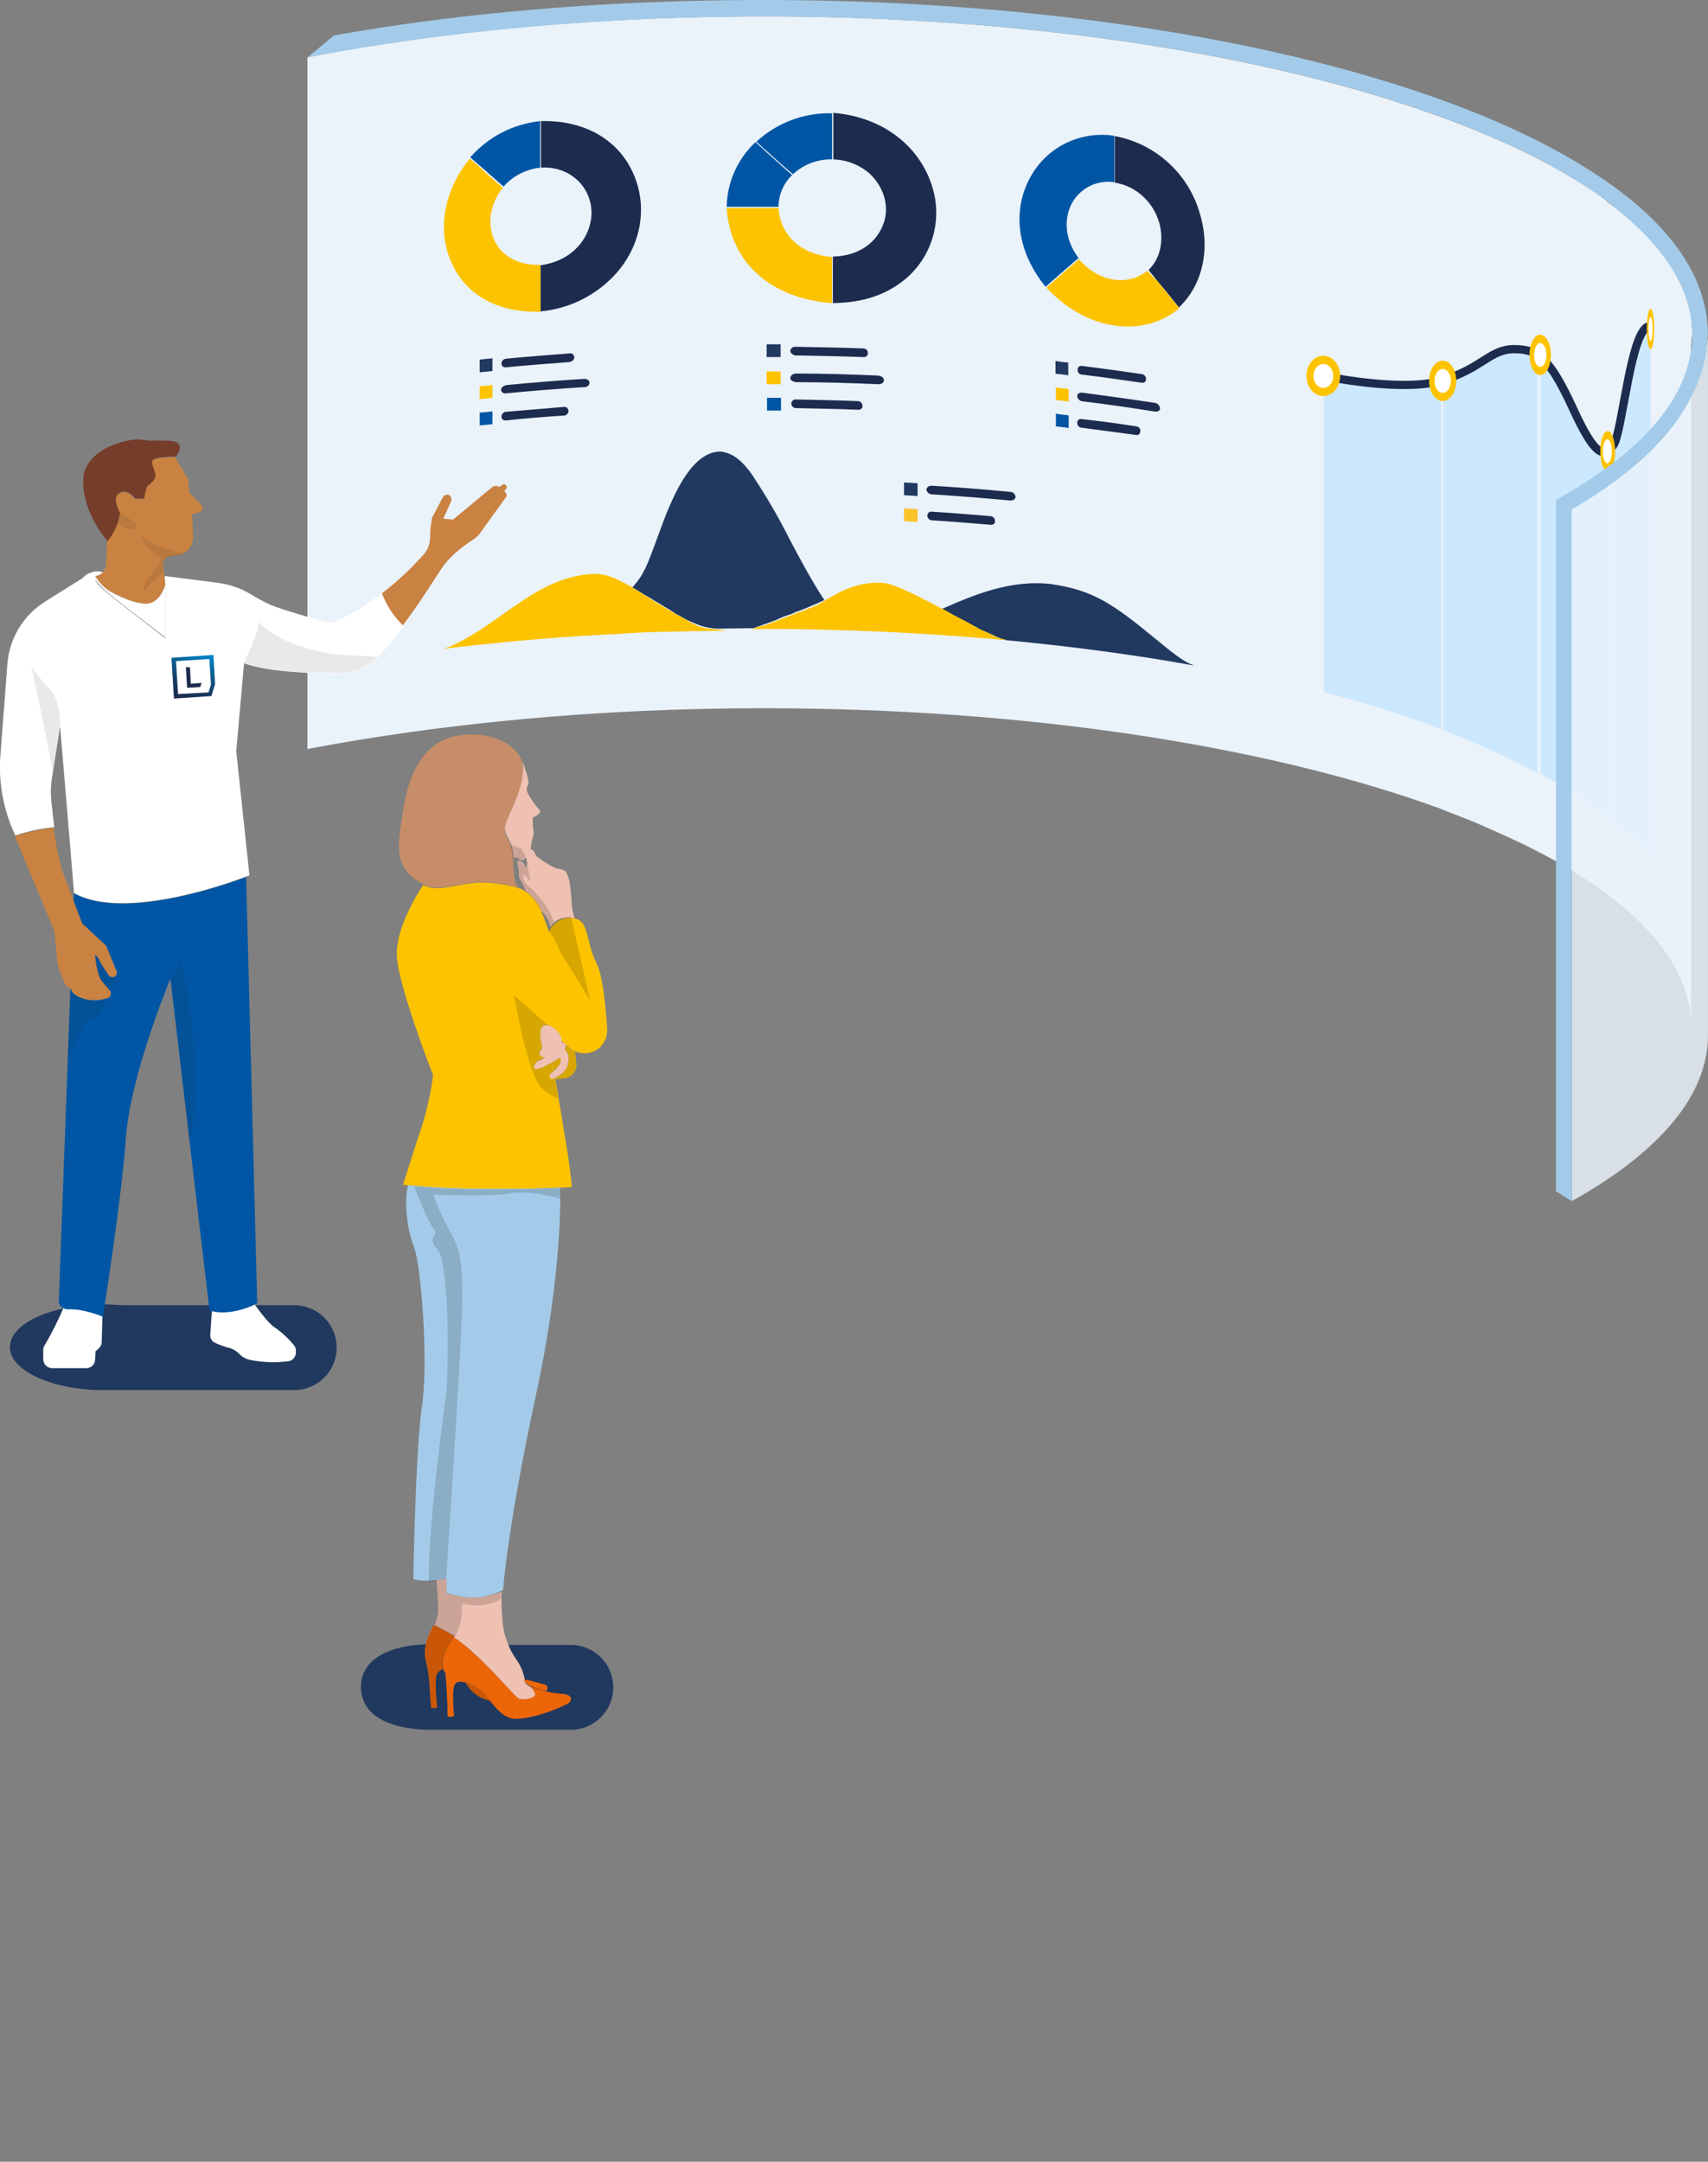 <?xml version="1.0" encoding="utf-8"?>
<!-- Generator: Adobe Illustrator 24.1.3, SVG Export Plug-In . SVG Version: 6.00 Build 0)  -->
<svg version="1.1" id="Calque_1" xmlns="http://www.w3.org/2000/svg" xmlns:xlink="http://www.w3.org/1999/xlink" x="0px" y="0px"
	 viewBox="0 0 415 525" style="enable-background:new 0 0 415 525;" xml:space="preserve">
<rect x="0" y="0" width="415" height="525" fill="#808080" stroke="none"/>
<style type="text/css">
	.st0{fill:#EAF2FA;}
	.st1{fill:#0056A4;}
	.st2{fill:#FDC300;}
	.st3{fill:#1D2B4E;}
	.st4{fill:#21395F;}
	.st5{fill:#FCC22A;}
	.st6{fill:#CCE8FF;}
	.st7{fill:none;stroke:#1D2B4E;stroke-width:2;stroke-miterlimit:10;}
	.st8{fill:#FFFFFF;}
	.st9{opacity:0.83;fill:#EAF2FA;enable-background:new    ;}
	.st10{fill:none;}
	.st11{fill:#E72D5D;}
	.st12{fill:#A3CBE9;}
	.st13{fill:#C98241;}
	.st14{fill:#763D2B;}
	.st15{opacity:0.1;}
	.st16{fill:#1E1E1E;}
	.st17{fill:url(#Tracé_2954_1_);}
	.st18{fill:url(#Tracé_2955_1_);}
	.st19{fill:#EEC1B2;}
	.st20{fill:#C78D68;}
	.st21{fill:#C1B3D8;}
	.st22{fill:#EC6608;}
	.st23{opacity:0.15;}
</style>
<g id="illustration-contact" transform="translate(-0.009)">
	<path id="Tracé_2889" class="st0" d="M411.2,81.2c0-11.2-7-21.8-19.6-31.4c-0.1,0-0.1,0-0.1-0.1v0c-0.5-0.3-1-0.7-1.4-1.1
		c-0.3-0.3-0.7-0.5-1-0.8c-0.2-0.1-0.4-0.3-0.6-0.4C352.4,22.2,277.2,4.5,189.2,4c-41.6-0.2-80.7,3.3-114.5,9.9V14l0,0v167.9
		c32.7-6.2,70.4-9.9,110.7-9.9c63.7,0,121.1,9,162.1,23.5c0.2,0.1,0.3,0.1,0.5,0.2c1.3,0.4,2.5,0.9,3.7,1.4c0.4,0.2,0.9,0.3,1.3,0.5
		c1,0.4,1.9,0.7,2.8,1.1c1.3,0.5,2.6,1,3.9,1.6c0.3,0.1,0.6,0.2,0.9,0.4c1,0.4,2,0.9,3,1.3c0.1,0.1,0.2,0.1,0.4,0.2
		c29.5,13,46.9,29.4,46.9,47.1V83.9c0.1-0.6,0.1-1.3,0.1-1.9C411.2,81.6,411.2,81.4,411.2,81.2z"/>
	<g id="Groupe_973" transform="translate(107.46 27.415)">
		<g id="Groupe_972">
			<g id="Groupe_968" transform="translate(0.397 2.002)">
				<path id="Tracé_2890" class="st1" d="M14.5,15.9c2.3-2.6,5.4-4.2,8.9-4.6V0c-6.6,0.7-12.6,3.8-17,8.8l2.3,2
					c0.9,0.8,1.8,1.5,2.6,2.3c0.2,0.1,0.3,0.3,0.5,0.4L14.5,15.9z"/>
				<path id="Tracé_2891" class="st2" d="M22.8,34.9c-4.8,0-8.6-2.1-10.4-5.7c-2-4-1.2-9.1,1.9-13c-1.3-1.2-2.9-2.5-4.4-3.9
					C8.7,11.1,7.4,10,6.3,9.1l0,0c-6.5,7.9-8.1,18-4.1,26c3.5,7.2,10.8,11.2,20.2,11.2h1.1V34.9H22.8z"/>
				<path id="Tracé_2892" class="st3" d="M31.3,13.4c3.7,2.6,5.4,7.3,4.2,11.7c-1,4.1-4.7,8.9-12,9.9v11.2c6.5-0.6,12.5-3.4,17.2-8
					c7-6.9,9.1-16.8,5.4-25.3C42.5,4.5,34.1-0.3,23.6,0v11.3C26.3,11.1,29.1,11.8,31.3,13.4z"/>
				<path id="Tracé_2893" class="st3" d="M35.4,63.6L35.4,63.6c-0.1-0.7-0.5-1-1.3-1H34c-6.4,0.4-12.6,0.9-18.8,1.5
					c-0.4,0.1-0.7,0.2-1,0.5c-0.3,0.2-0.4,0.7-0.2,1c0.2,0.4,0.7,0.6,1.2,0.5c6.2-0.6,12.5-1.1,18.9-1.5
					C34.7,64.7,35.3,64.2,35.4,63.6z"/>
				<path id="Tracé_2894" class="st2" d="M8.7,67.5c1-0.1,2.1-0.2,3.1-0.3v-3.1c-1.1,0.1-2.1,0.2-3.1,0.3V67.5z"/>
				<path id="Tracé_2895" class="st1" d="M8.7,73.9c1-0.1,2.1-0.2,3.1-0.3v-3.1c-1.1,0.1-2.1,0.2-3.1,0.3V73.9z"/>
				<path id="Tracé_2896" class="st4" d="M8.7,61c1-0.1,2.1-0.2,3.1-0.3v-3.1c-1.1,0.1-2.1,0.2-3.1,0.3V61z"/>
				<path id="Tracé_2897" class="st3" d="M29.3,69.4L29.3,69.4c-4.8,0.4-9.7,0.8-14.3,1.2c-0.3,0-0.5,0.2-0.7,0.4
					c-0.3,0.3-0.4,0.8-0.2,1.2c0.1,0.3,0.5,0.5,0.8,0.5h0.1c4.7-0.5,9.5-0.9,14.3-1.2c0.5-0.1,0.9-0.5,1-1v-0.1
					C30.2,69.8,29.9,69.4,29.3,69.4z"/>
				<path id="Tracé_2898" class="st3" d="M15,59.8c5.1-0.5,10.4-0.9,15.6-1.3c0.5-0.1,1-0.5,1.1-1v-0.1c0-0.5-0.4-1-0.9-1
					c0,0-0.1,0-0.1,0l0,0c-5.2,0.4-10.5,0.8-15.6,1.3c-0.3,0-0.6,0.2-0.8,0.4c-0.3,0.3-0.4,0.8-0.2,1.2C14.2,59.6,14.5,59.8,15,59.8
					z"/>
			</g>
			<g id="Groupe_969" transform="translate(69.118)">
				<path id="Tracé_2899" class="st4" d="M9.7,56.2v3.1h3.4v-3.1H9.7z"/>
				<path id="Tracé_2900" class="st1" d="M13.2,72.3v-3.1H9.8v3.1H13.2z"/>
				<path id="Tracé_2901" class="st3" d="M31.9,70c-5-0.2-10.2-0.3-15.2-0.4c-0.3,0-0.5,0.1-0.7,0.3c-0.3,0.3-0.4,0.7-0.2,1.1
					c0.1,0.4,0.6,0.7,1,0.7c5.1,0.1,10.2,0.2,15.2,0.4c0.5,0,1-0.3,1-0.8c0,0,0,0,0-0.1l0,0v-0.1C32.9,70.5,32.5,70,31.9,70z"/>
				<path id="Tracé_2902" class="st3" d="M37.9,27.4c-1.8,4.5-6.3,7.4-12.1,7.5v11.3c3.4-0.1,11.1-0.3,17.8-6
					c6.6-5.7,9-14.8,6.1-23C46.4,7.5,37.3,0.9,25.9,0v11.3c3.4,0.1,6.6,1.4,9.1,3.7C38.4,18.4,39.7,23.2,37.9,27.4z"/>
				<path id="Tracé_2903" class="st3" d="M16.6,58.9c5.6,0.1,11.1,0.2,16.6,0.4c0.6,0.1,1.1-0.4,1.1-0.9l0,0v-0.1
					c0-0.6-0.5-1.1-1.1-1.1c-5.4-0.2-11.1-0.3-16.6-0.4c-0.3,0-0.6,0.1-0.8,0.3c-0.3,0.3-0.4,0.6-0.3,1
					C15.7,58.5,16.2,58.8,16.6,58.9z"/>
				<path id="Tracé_2904" class="st2" d="M9.7,62.8v3.1h3.4v-3.1H9.7z"/>
				<path id="Tracé_2905" class="st3" d="M36.8,65.9c0.8,0,1.3-0.3,1.4-0.9v-0.1c0-0.6-0.6-1-1.4-1.1c-6.6-0.3-13.3-0.5-19.9-0.5
					c-0.4,0-0.8,0.1-1.1,0.4c-0.3,0.2-0.4,0.6-0.3,0.9c0.1,0.4,0.6,0.7,1.4,0.8C23.6,65.4,30.3,65.6,36.8,65.9L36.8,65.9z"/>
				<path id="Tracé_2906" class="st2" d="M25.6,46.2V35c-7.5-0.6-12.6-5.2-13-11.9H0C0.8,36.2,10.6,45.1,25.6,46.2z"/>
				<path id="Tracé_2907" class="st1" d="M15.9,15.1l-2.5-2.2c-1.3-1.2-2.7-2.4-4-3.6C8.6,8.5,7.7,7.8,7,7.1
					c-4.4,4.1-6.9,9.8-7,15.7h12.6C12.6,19.9,13.8,17.1,15.9,15.1z"/>
				<path id="Tracé_2908" class="st1" d="M25.6,0.1C18.8-0.1,12.2,2.4,7.2,7c1,0.9,2,1.8,3.1,2.8c2,1.8,4,3.6,5.8,5.1
					c2.6-2.4,6-3.7,9.5-3.6L25.6,0.1L25.6,0.1z"/>
			</g>
			<g id="Groupe_970" transform="translate(140.206 5.342)">
				<path id="Tracé_2909" class="st3" d="M28.5,70.8c-4.4-0.7-9-1.3-13.5-1.8h-0.1c-0.2,0-0.4,0.1-0.5,0.2c-0.3,0.2-0.4,0.6-0.3,1
					c0.1,0.5,0.5,0.8,0.9,0.9c4.5,0.6,9.2,1.2,13.5,1.8c0.2,0,0.4,0,0.6-0.2c0.2-0.1,0.2-0.3,0.3-0.6l0,0V72
					C29.5,71.4,29.1,70.9,28.5,70.8z"/>
				<path id="Tracé_2910" class="st2" d="M31.1,33c-4.8,3.9-11.9,2.7-16.6-2.8c-1.6,1.4-3.5,3-5.3,4.6c-0.7,0.6-1.3,1.2-1.9,1.7
					l-0.7,0.6c9.5,10.3,23.3,12.5,32.3,5c-0.6-0.8-1.3-1.6-2-2.5c-0.6-0.7-1.2-1.5-1.9-2.3c-0.5-0.6-1-1.3-1.5-1.9
					C32.5,34.6,31.8,33.7,31.1,33z"/>
				<path id="Tracé_2911" class="st1" d="M14.4,29.9c-3.2-4.2-3.8-9.4-1.5-13.5c2.1-3.6,6.1-5.5,10.2-4.9V0.2h-0.2
					c-0.3,0-0.6-0.1-0.8-0.1C21.4,0,20.8,0,20.2,0C12.7-0.1,5.8,4.1,2.4,10.8c-4.2,8.2-2.7,17.9,4,26.1l1.9-1.7
					c0.2-0.2,0.5-0.4,0.8-0.7c0.8-0.7,1.5-1.3,2.3-2L14.4,29.9z"/>
				<path id="Tracé_2912" class="st3" d="M15.1,58.2c4.9,0.6,9.9,1.3,14.7,2c0.3,0,0.5,0,0.7-0.2c0.2-0.1,0.3-0.4,0.3-0.6v-0.1
					c0-0.6-0.4-1.1-1-1.2c-4.8-0.7-9.8-1.4-14.7-2H15c-0.2,0-0.4,0.1-0.5,0.2c-0.3,0.2-0.4,0.6-0.3,1C14.2,57.7,14.6,58.1,15.1,58.2
					z"/>
				<path id="Tracé_2913" class="st3" d="M34,21.3c1.2,4.3,0.3,8.8-2.6,11.5c1.1,1.4,2.4,3,3.7,4.5c1.3,1.6,2.6,3.2,3.7,4.6l0,0
					c5.7-5.4,7.7-14.1,5.1-22.7C41.2,9.5,33.1,2.1,23.2,0.3v11.3C28.3,12.4,32.5,16.2,34,21.3z"/>
				<path id="Tracé_2914" class="st4" d="M8.8,58c1,0.1,2.1,0.2,3.1,0.4v-3.1c-1-0.1-2.1-0.2-3.1-0.4V58z"/>
				<path id="Tracé_2915" class="st3" d="M15.3,64.7c6,0.7,11.9,1.6,17.7,2.5c0.4,0,0.7,0,0.9-0.2c0.2-0.1,0.3-0.3,0.3-0.5v-0.1
					c-0.1-0.7-0.6-1.2-1.2-1.3c-5.8-0.9-11.7-1.7-17.7-2.5h-0.2c-0.2,0-0.5,0.1-0.7,0.2c-0.3,0.2-0.4,0.6-0.3,0.9
					C14.3,64.2,14.7,64.6,15.3,64.7z"/>
				<path id="Tracé_2916" class="st2" d="M12,61.7c-1-0.1-2.1-0.2-3.1-0.4v3.1c1,0.1,2.1,0.2,3.1,0.4V61.7z"/>
				<path id="Tracé_2917" class="st1" d="M12,68.1c-1-0.1-2.1-0.2-3.1-0.4v3.1c1,0.1,2.1,0.2,3.1,0.4V68.1z"/>
			</g>
			<g id="Groupe_971" transform="translate(0 82.145)">
				<path id="Tracé_2918" class="st5" d="M115.5,14.1c-1.1-0.1-2.2-0.1-3.3-0.2V17c1.1,0.1,2.2,0.1,3.3,0.2V14.1z"/>
				<path id="Tracé_2919" class="st4" d="M92.8,36.1c-3.1-4.7-5.8-9.8-8.4-14.7c-2.7-5.4-5.7-10.5-9-15.5c-3.5-5.1-6.1-5.5-7.7-5.8
					l0,0C60,0,55.3,12.7,52.5,20.4c-2.9,7.9-3.5,9.5-6.2,12.6l-0.1,0.1l0,0l1.2,0.7c1.1,0.7,2.1,1.3,3,1.8l4.3,2.6
					c0.6,0.3,1.1,0.7,1.6,1l0.1,0.1c0.2,0.1,0.5,0.3,0.7,0.4l0.2,0.1l0.6,0.3l0.1,0.1c0.2,0.1,0.3,0.2,0.5,0.3l0.2,0.1l0.6,0.3l0,0
					c0.2,0.1,0.3,0.2,0.5,0.3H60c0.2,0.1,0.3,0.2,0.5,0.3h0.1c0.2,0.1,0.3,0.2,0.5,0.2l0,0c0.2,0.1,0.3,0.1,0.4,0.2h0.1
					c0.3,0.1,0.6,0.3,0.9,0.4c1.8,0.6,3.6,0.9,5.4,0.8c2.5,0,5.1-0.1,7.7-0.1l0,0c1.4-0.5,2.9-1,4.2-1.5l0.3-0.1
					c0.5-0.2,1.1-0.4,1.5-0.6l0.4-0.2c0.4-0.2,0.8-0.3,1.2-0.5l0.6-0.2l0.9-0.3l0.7-0.3l0.6-0.3l0.4-0.1c0.3-0.1,0.5-0.2,0.8-0.3
					l0.3-0.1c0.2-0.1,0.5-0.2,0.7-0.3l1.2-0.5c0.2-0.1,0.3-0.2,0.5-0.2l0.2-0.1c0.2-0.1,0.3-0.2,0.5-0.2l0.7-0.3
					c0.1-0.1,0.3-0.1,0.4-0.2l0.4-0.2C92.5,36.4,92.6,36.3,92.8,36.1L92.8,36.1z"/>
				<path id="Tracé_2920" class="st2" d="M64.9,43.1h-0.5c-0.1,0-0.2,0-0.3-0.1H64c-0.1,0-0.2-0.1-0.4-0.1c-0.1,0-0.2-0.1-0.3-0.1
					h-0.1c-0.1,0-0.2-0.1-0.3-0.1h-0.1c-0.1,0-0.2-0.1-0.3-0.1l0,0c-0.2,0-0.3-0.1-0.4-0.2H62c-0.1,0-0.2-0.1-0.4-0.2l-0.1-0.1
					c-0.1,0-0.2-0.1-0.3-0.1L61,41.9c-0.3-0.1-0.7-0.3-1-0.5l-0.1-0.1c-0.1-0.1-0.3-0.1-0.4-0.2L59.3,41c-0.2-0.1-0.3-0.2-0.5-0.3
					l-0.1-0.1c-0.2-0.1-0.5-0.3-0.7-0.4h-0.1l-0.6-0.3l-0.2-0.1c-0.2-0.1-0.3-0.2-0.5-0.3l-4-2.4c-0.7-0.4-1.4-0.8-2.1-1.3l-4.2-2.6
					l0,0l-0.1-0.1c-4.3-2.5-6.9-3.4-9.6-3.3c-8.8,0.5-15.5,5.3-22.1,10l0.1,0.1l-0.1-0.1l0,0c-4.1,2.9-8.4,5.9-13.2,7.9L0.1,48
					l1.1-0.1C11.3,46.7,21.6,45.7,32,45l0,0l1.7-0.1c0.6,0,1.1-0.1,1.7-0.1c0.4,0,0.8,0,1.2-0.1h0.8c1.2-0.1,2.5-0.2,3.7-0.2
					c1.1-0.1,2.1-0.1,3.2-0.2l1.4-0.1c1.2-0.1,2.3-0.1,3.5-0.2c1.1,0,2.2-0.1,3.4-0.1h1.1c1.3,0,2.6-0.1,3.8-0.1
					c1.3,0,2.6-0.1,3.9-0.1h1.1c0.6,0,6.1-0.1,6.7-0.1L64.9,43.1z"/>
				<path id="Tracé_2921" class="st4" d="M171.6,44.2c-9.9-8.1-14.5-10.5-23.5-11.9c-10-1.2-19.1,2.7-26.4,5.9l-0.3,0.1l3.8,2.1
					c0.3,0.2,0.7,0.4,1,0.5l1.7,0.9c0.3,0.2,0.5,0.3,0.8,0.4l0.3,0.2c0.3,0.1,0.5,0.2,0.8,0.4l0.5,0.3c0.2,0.1,0.3,0.2,0.5,0.3
					l0.5,0.2c0.2,0.1,0.3,0.2,0.5,0.2l0.5,0.2c0.1,0.1,0.3,0.1,0.4,0.2l0.3,0.1c0.2,0.1,0.3,0.2,0.5,0.2l0.4,0.2
					c0.1,0.1,0.2,0.1,0.4,0.2l0.4,0.2c0.1,0,0.2,0.1,0.3,0.1s0.1,0.1,0.2,0.1l0.2,0.1c0.1,0,0.1,0,0.2,0.1c0.1,0,0.2,0.1,0.3,0.1
					l0.2,0.1h0.2c0.1,0,0.3,0.1,0.4,0.1l0.2,0.1c0.2,0,0.4,0.1,0.6,0.1h0.4c15.5,1.5,30.7,3.5,44.9,6.1
					C179.9,51.1,177.6,49.1,171.6,44.2z"/>
				<path id="Tracé_2922" class="st3" d="M119,8.4c-0.4,0-0.7,0.1-1,0.3c-0.3,0.2-0.4,0.6-0.3,0.9c0.2,0.5,0.7,0.9,1.3,0.9
					c6.4,0.4,12.7,0.9,19,1.5c0.7,0,1.2-0.3,1.3-0.8v-0.1c-0.1-0.7-0.6-1.2-1.3-1.2C131.9,9.3,125.4,8.8,119,8.4L119,8.4z"/>
				<path id="Tracé_2923" class="st3" d="M133.3,15.8c-4.7-0.4-9.7-0.8-14.5-1.1l0,0c-0.2,0-0.4,0.1-0.6,0.2
					c-0.3,0.3-0.4,0.7-0.3,1.1c0.2,0.4,0.5,0.8,1,0.8c4.8,0.3,9.8,0.7,14.5,1.1l0,0c0.5,0,0.9-0.3,0.9-0.8c0,0,0-0.1,0-0.1v-0.1
					C134.3,16.4,133.9,15.9,133.3,15.8z"/>
				<path id="Tracé_2924" class="st2" d="M136,45.6c-0.2-0.1-0.4-0.1-0.6-0.2h-0.1c-0.2-0.1-0.4-0.1-0.6-0.2l-0.1-0.1
					c-0.2-0.1-0.5-0.2-0.7-0.3l-0.1,0.1v-0.2c-0.5-0.2-1.1-0.5-1.7-0.8l-0.2-0.1c-0.2-0.1-0.5-0.2-0.7-0.3l-0.3-0.1
					c-0.2-0.1-0.5-0.3-0.7-0.4l-0.3-0.2c-0.3-0.1-0.5-0.3-0.8-0.4l-0.3-0.2c-0.4-0.2-0.7-0.4-1.1-0.6l-2.3-1.2
					c-1.2-0.6-2.4-1.3-3.8-2.1h-0.1l-0.2-0.1c-8.3-4.4-11.7-5.9-14.1-6.2c-6.1-0.4-10.4,2-14.1,4.2l-0.1,0.1l0,0l-0.4,0.2
					c-0.1,0-0.2,0.1-0.3,0.2l-0.5,0.3c-0.1,0.1-0.2,0.1-0.4,0.2l-0.1,0.1c-0.1,0.1-0.2,0.1-0.4,0.2l-0.3,0.1
					c-0.2,0.1-0.3,0.1-0.5,0.2l-0.2,0.1c-0.2,0.1-0.4,0.2-0.6,0.2l-0.3,0.1l-0.6,0.3l-0.5,0.2c-0.3,0.1-0.5,0.2-0.8,0.3h-0.1
					c-0.3,0.1-0.5,0.2-0.8,0.3l-0.3,0.1c-0.3,0.2-0.7,0.3-1,0.4l-0.5,0.2c-0.3,0.1-0.7,0.2-1,0.4l-0.6,0.2c-0.3,0.1-0.7,0.3-1,0.4
					l-2.6,1c-0.4,0.1-0.7,0.3-1.1,0.4L77,42.6l-1.8,0.6h6.4c6.5,0,12.9,0.2,19.3,0.4l1.7,0.1h0.6c10.3,0.4,22.8,1.2,32.7,2.1
					l1.4,0.1L136,45.6z"/>
				<path id="Tracé_2925" class="st4" d="M112.2,10.7c1.1,0.1,2.2,0.1,3.3,0.2V7.8c-1.1-0.1-2.2-0.1-3.3-0.2V10.7z"/>
			</g>
		</g>
	</g>
	<g id="Groupe_977" transform="translate(317.437 74.989)">
		<g id="Groupe_974" transform="translate(4.238 5.241)">
			<path id="Tracé_2926" class="st6" d="M23.4,13.2l-11.9-0.3L0,12v75.9c9.7,2.4,19.2,5.4,28.5,9V12.8L23.4,13.2z"/>
			<path id="Tracé_2927" class="st6" d="M44.7,4.7l-5.8,2.8l-9.9,5.3v84.3c7.8,3,15.5,6.5,22.9,10.4V5.9L44.7,4.7z"/>
			<path id="Tracé_2928" class="st6" d="M66.3,29.1l-3.6-5.2l-3.2-7.3l-4.2-7.5l-2.6-1.3v100c5.7,3,11.2,6.5,16.4,10.3V31
				L66.3,29.1z"/>
			<path id="Tracé_2929" class="st6" d="M76.8,1.5L74.4,11L71,26.5l-1.6,4.4v87.5c3.5,2.6,6.8,5.4,10,8.5V0L76.8,1.5z"/>
		</g>
		<path id="Tracé_2930" class="st7" d="M4.1,16.3c0,0,19.1,4.1,28.9,1.1s11.6-7.6,17.5-7.6c6,0,8.8,2.6,14.3,14.5
			c5.5,12,7.6,11.8,9.8,8.8s4.2-28.9,8.9-28.9"/>
		<g id="Groupe_975">
			<ellipse id="Ellipse_230" class="st2" cx="4.1" cy="16.3" rx="4.1" ry="4.9"/>
			<ellipse id="Ellipse_231" class="st2" cx="33.1" cy="17.5" rx="3.3" ry="4.9"/>
			<ellipse id="Ellipse_232" class="st2" cx="56.8" cy="11.2" rx="2.6" ry="4.9"/>
			<ellipse id="Ellipse_233" class="st2" cx="73.2" cy="34.6" rx="1.8" ry="4.9"/>
			<ellipse id="Ellipse_234" class="st2" cx="83.6" cy="4.9" rx="0.9" ry="4.9"/>
		</g>
		<g id="Groupe_976" transform="translate(1.715 2.016)">
			<ellipse id="Ellipse_235" class="st8" cx="2.4" cy="14.3" rx="2.4" ry="2.9"/>
			<ellipse id="Ellipse_236" class="st8" cx="31.4" cy="15.5" rx="2" ry="2.9"/>
			<ellipse id="Ellipse_237" class="st8" cx="55.1" cy="9.2" rx="1.5" ry="2.9"/>
			<ellipse id="Ellipse_238" class="st8" cx="71.4" cy="32.6" rx="1.1" ry="2.9"/>
			<ellipse id="Ellipse_239" class="st8" cx="81.9" cy="2.9" rx="0.5" ry="2.9"/>
		</g>
	</g>
	<path id="Tracé_2931" class="st9" d="M415,250.6L415,250.6V81.3c0,8.3-12.2,30.7-33.1,42.5v167.9c21-11.7,33.1-25.5,33.1-40.2
		V250.6z"/>
	<g id="Groupe_982" transform="translate(74.768)">
		<path id="Tracé_2932" class="st10" d="M340.1,84c0-0.3,0-0.7,0.1-1C340.2,83.3,340.1,83.6,340.1,84z"/>
		<path id="Tracé_2933" class="st11" d="M340.2,81.8L340.2,81.8L340.2,81.8z"/>
		<g id="Groupe_981">
			<path id="Tracé_2934" class="st12" d="M319.2,46.7l-0.1-0.1c-0.5-0.4-1-0.8-1.5-1.1l-0.2-0.2l-0.9-0.6l-0.6-0.4
				C277.7,17.4,200.5,0.5,114.2,0h-3.9C74.1,0,38.4,2.9,6.4,8.6L0,13.9C33.8,7.5,73,3.8,114.5,4c87.9,0.5,163.2,18.1,199.2,43.4
				c0.2,0.1,0.4,0.3,0.6,0.4c0.4,0.2,0.7,0.5,1,0.8c0.5,0.3,1,0.7,1.4,1.1c0.1,0,0.1,0,0.1,0.1v0c12.5,9.6,19.6,20.3,19.6,31.4v0.5
				h3.8v-0.5C340.2,69,333.2,57.4,319.2,46.7z"/>
			<path id="Tracé_2935" class="st12" d="M336.4,82.4c-0.3,4.9-1.8,9.7-4.3,14c-5.2,9-15.1,17.4-28.8,25V209l0,0v80.3l3.8,2.4v-168
				c11-6.3,19.4-13.3,24.9-20.6l0,0c1.7-2.2,3.1-4.5,4.3-7c2-3.8,3.3-8,3.7-12.3v-0.1c0-0.3,0-0.6,0.1-0.9v-1.2h-3.8V82.4z"/>
		</g>
	</g>
	<g id="Groupe_983" transform="translate(0.009 106.681)">
		<path id="Tracé_2936" class="st4" d="M29.7,210.3c-1.5-0.1-3-0.2-4.6-0.2c-12.5,0-22.7,4.6-22.7,10.4c0,5.4,9.3,10,21.1,10.4h48
			c5.7,0,10.3-4.6,10.3-10.3l0,0c0-5.7-4.6-10.3-10.3-10.3H29.7z"/>
		<path id="Tracé_2937" class="st4" d="M110.1,292.8c-1.5-0.1-3-0.2-4.6-0.2c-12.5,0-17.8,4.6-17.8,10.4c0,5.4,4.3,10,16.1,10.4
			h34.9c5.7,0,10.3-4.6,10.3-10.3l0,0c0-5.7-4.6-10.3-10.3-10.3H110.1z"/>
		<path id="Tracé_2938" class="st13" d="M92.7,37.5c3.8-2.9,7.2-6.1,10.4-9.7c0.9-1.1,1.4-2.5,1.4-3.9c0-1.7,0.2-3.3,0.5-4.9
			l2.6-4.9c0.3-0.6,1-0.8,1.6-0.5c0.1,0,0.2,0.1,0.2,0.2l0,0c0.3,0.4,0.4,0.9,0.2,1.3l-1.9,4.2l2.4,0.2l9.4-7.8
			c0.5-0.4,1.3-0.5,1.8-0.1l0.7-0.5c0.2-0.2,0.5-0.2,0.7-0.1l0,0c0.3,0.1,0.5,0.5,0.4,0.9c0,0.1-0.1,0.2-0.2,0.2l-0.4,0.5l0,0
			c0.5,0.3,0.7,0.9,0.5,1.4c0,0,0,0.1-0.1,0.1l-6.4,8.9c-0.3,0.4-0.7,0.8-1.2,1.1c-1.5,1-5.4,3.6-7.6,6.7c-1.6,2.2-5.3,8.5-10,14.6
			C95.6,43.1,93.9,40.4,92.7,37.5z"/>
		<path id="Tracé_2939" class="st14" d="M34.4,0.1c3.1,0.5,2.5,0,6.9,0.3s1.4,3.8,1.4,3.8s-4.5,0-5.3,0.7c-0.8,0.6,0.6,2.7,0.6,3.8
			s-1.5,2.2-1.9,2.5s-0.9,3.2-0.9,3.2h-2.3c0,0-1.8-2.5-3.7-1.4s0.2,4.8,0.2,4.8c-0.4,2.6-1.5,5-3.2,7c0,0-6-6.5-6-14.6
			C20.1,2.3,31.3-0.4,34.4,0.1z"/>
		<path id="Tracé_2940" class="st13" d="M13.1,94.3c0.3,3.3,1,6.6,1.8,9.8c0.6,1.8,1.9,5.1,3,8c1.1,2.9,2.1,5.5,2.1,5.5l5.8,5.4
			l2.5,6c0.2,0.5,0,1.1-0.4,1.4l0,0c-0.5,0.3-1.2,0.2-1.5-0.3c-0.8-1-1.5-2.1-2.1-3.3c-0.8-1.6-1.2-1.6-1.2-1.6s0.4,4.7,1.6,6.2
			c0.6,0.8,1.4,1.7,2,2.4c0.4,0.5,0.4,1.2-0.1,1.6c-0.1,0.1-0.2,0.2-0.4,0.2c-1.4,0.5-2.9,0.7-4.4,0.5c-1.2-0.1-2.3-0.5-3.3-1.1
			c-0.6-0.4-1.1-1-1.3-1.7h-0.1l-0.2-0.1c-0.6-0.2-1.1-0.7-1.3-1.3l-1.3-3.4c-0.1-0.4-0.2-0.8-0.3-1.1l-0.8-8L3.6,96.4
			C6.7,95.4,9.9,94.7,13.1,94.3z"/>
		<path id="Tracé_2941" class="st13" d="M25.1,32.1c0.4-0.5,0.7-1.1,0.7-1.8l0.2-5.4c1.7-2,2.8-4.4,3.2-7c0,0-2.2-3.7-0.2-4.8
			c1.9-1.1,3.7,1.4,3.7,1.4h2.3c0,0,0.5-2.9,0.9-3.2s1.9-1.4,1.9-2.5s-1.4-3.2-0.6-3.8s5.3-0.7,5.3-0.7l3.2,5.4L46,13l2.9,2.9
			c0.4,0.4,0.4,1.1,0,1.5c-0.1,0.1-0.3,0.2-0.5,0.3l-1.7,0.5l0.2,5.5c0.1,2.3-1.7,4.3-4,4.5l-1.3,0.1c-1.2,0.1-2.1,1.1-2,2.3
			c0,0.1,0,0.2,0,0.3l0.3,2.2l0.3,2.2c0,0-1.1,3.7-3.7,4.5c-2.7,0.8-8.8-2.2-10.6-3.4c-1-0.8-1.9-1.8-2.6-2.9v-0.4
			C23.9,33.1,24.6,32.7,25.1,32.1z"/>
		<path id="Tracé_2942" class="st8" d="M0.1,76.8l1.7-22.3c0.5-6.2,3.9-11.8,9.2-15.1l9.1-5.7c0.5-0.6,1.2-1.1,2-1.3
			c0.1,0,0.1,0,0.2-0.1c0.9-0.3,1.8-0.3,2.7,0c-0.5,0.5-1.1,0.8-1.8,0.9v0.4l0.1,0.9c0.5,0.7,1,1.3,1.6,1.8c2.6,2.4,15.3,12,15.3,12
			V35.4L40,33.2l13.2,1.7c2.8,0.4,5.6,1.4,8,2.9c1.4,0.9,3,1.7,4.5,2.4c3.2,1.3,10.3,3.3,13.2,4.1c1,0.3,2,0.2,2.9-0.2
			c3.9-1.8,7.6-4,11-6.7c1.1,3,3,5.8,5.3,8c-1.9,2.6-3.9,5-6.2,7.4c-2.5,2.6-6,4.1-9.6,4.1c-6.5,0-17.4-0.4-23-2.5l-1.9,21.3
			l3.2,30.2c0,0-0.3,0.1-0.8,0.3c-4.7,1.8-29.8,10.7-41.8,4l-3.4-40.5l-2,12.7c-0.3,1.9-0.3,3.9-0.1,5.8c0.2,1.6,0.4,3.8,0.7,6
			c-3.2,0.3-6.4,1-9.5,2l-0.7-1.6C0.7,89.1-0.4,82.9,0.1,76.8z"/>
		<path id="Tracé_2943" class="st8" d="M25.9,36.4c1.8,1.3,7.9,4.2,10.6,3.4s3.7-4.5,3.7-4.5v12.8c0,0-12.7-9.5-15.3-12
			c-0.6-0.6-1.1-1.2-1.6-1.8l-0.1-0.9C24,34.6,24.9,35.6,25.9,36.4z"/>
		<path id="Tracé_2944" class="st8" d="M61.8,210c1.4,2,3.7,5,5.1,5.8c1.7,1.2,3.2,2.6,4.5,4.2c0.4,0.4,0.5,1,0.5,1.5v0.4
			c-0.1,1-0.8,1.9-1.8,2c-3.1,0.4-6.2,0.3-9.3-0.3c-0.9-0.2-1.7-0.6-2.4-1.2c-0.7-0.8-1.6-1.4-2.6-1.7c-1.2-0.3-2.3-0.7-3.4-1.2
			c-0.9-0.3-1.4-1.2-1.3-2.1l0.4-6C55.4,212.6,60,210.8,61.8,210z"/>
		<path id="Tracé_2945" class="st8" d="M24.9,212.9l-0.2,6.4c0,0.6-0.3,1.1-0.7,1.5l-0.8,0.7l-0.1,2c0,1.2-1,2.1-2.2,2.1
			c0,0,0,0,0,0h-8.2c-1.2,0-2.2-1-2.2-2.2v-2.2c0-0.4,0.1-0.8,0.3-1.1c1.8-3,3.3-6.1,4.7-9.3c0.3,0.1,0.7,0.2,1,0.2
			C20.2,211,24.9,212.9,24.9,212.9z"/>
		<path id="Tracé_2946" class="st1" d="M17.1,133.4L17.1,133.4c0.2,0.7,0.7,1.3,1.4,1.7c1,0.6,2.2,1,3.3,1.1c1.5,0.2,3,0,4.4-0.5
			c0.6-0.2,0.9-0.9,0.7-1.5c0-0.1-0.1-0.2-0.2-0.3c-0.6-0.7-1.4-1.6-2-2.4c-1.2-1.5-1.6-6.2-1.6-6.2s0.5,0,1.2,1.6
			c0.6,1.1,1.4,2.3,2.1,3.3c0.3,0.5,1,0.6,1.5,0.3l0,0c0.5-0.3,0.7-0.9,0.4-1.4c0,0,0,0,0,0l-2.5-6.1l-5.8-5.4c0,0-1-2.5-2.1-5.5
			l0.1-1.8c12.1,6.7,37-2.2,41.8-4l0,0l2.7,103.5c-0.3,0.1-0.5,0.2-0.7,0.4c-1.7,0.8-6.4,2.6-10.5,1.5c-0.1,0-0.3-0.1-0.4-0.1
			l-9.5-80.6c0,0-9.7,23.2-10.8,38.6S25,213.1,25,213.1s-4.7-2-8.4-1.8c-0.3,0-0.7,0-1-0.2c-0.9-0.3-1.4-1.2-1.3-2.1L17.1,133.4z"/>
		<g id="ombres_67_" transform="translate(7.559 17.898)" class="st15">
			<path id="Tracé_2947" class="st16" d="M24.3,4c-1.2-0.2-2.3-0.6-3.2-1.4c0.3-0.9,0.5-1.7,0.7-2.6c1.1,0.9,2.3,1.6,3.6,2.2
				C25.4,2.2,26,4.1,24.3,4z"/>
			<path id="Tracé_2948" class="st16" d="M27.2,19.1c0-1.7,2-4.3,3.1-5.6c1.1-1.2,1.9-2.6-0.3-3.8c-2.2-1.1-3.3-4.2-3.3-4.2
				c3.1,2.6,7.9,3.8,10.5,4.3c-0.6,0.4-1.3,0.6-2,0.7l-1.3,0.1c-1.2,0.1-2.1,1.1-2,2.3c0,0.1,0,0.2,0,0.3l0.2,1.4
				C30.4,15.8,28.7,17.4,27.2,19.1z"/>
			<path id="Tracé_2949" class="st16" d="M80.1,34.7c1.4,0,2.7,0.1,4,0.3c-2.5,2.5-5.9,3.9-9.4,3.9c-6.5,0-17.4-0.4-23-2.5
				c0,0,3.6-7.2,3.6-9.9C55.5,26.6,61.9,34.4,80.1,34.7z"/>
			<path id="Tracé_2950" class="st16" d="M4.7,43C7.4,45.8,7,51.8,7,51.8L5.2,62.7C3.5,52.6,0,37.2,0,37.2C1.4,39.3,3,41.2,4.7,43z
				"/>
			<path id="Tracé_2951" class="st16" d="M14.8,123c-2.4,1.4-4.5,5.9-6,9.7l0.7-17.2h0.1c0.2,0.7,0.7,1.3,1.3,1.7
				c1,0.6,2.2,1,3.3,1.1c1.4,0.2,2.7,0.1,4-0.4C18,120,16.7,121.9,14.8,123z"/>
			<path id="Tracé_2952" class="st16" d="M18.6,115.3c-0.5-0.5-1-1.1-1.4-1.7c-1.2-1.5-1.6-6.2-1.6-6.2s0.5,0,1.2,1.6
				c0.6,1.1,1.4,2.3,2.1,3.3c0.3,0.5,1,0.6,1.5,0.3C21.8,115.7,18.6,115.3,18.6,115.3z"/>
			<path id="Tracé_2953" class="st16" d="M38.6,152.8L34,112.9c1.1-1.3,1.9-2.8,2.5-4.4C36.4,108.5,42.3,132.8,38.6,152.8z"/>
		</g>
	</g>
	<g id="Groupe_985" transform="translate(41.672 159.05)">
		<g id="Groupe_984">
			
				<linearGradient id="Tracé_2954_1_" gradientUnits="userSpaceOnUse" x1="129.807" y1="169.085" x2="130.388" y2="170.291" gradientTransform="matrix(3.728 0 0 -4.939 -364.924 527.69)">
				<stop  offset="0" style="stop-color:#1D2B4E"/>
				<stop  offset="0.14" style="stop-color:#1C2F54"/>
				<stop  offset="0.322" style="stop-color:#173C64"/>
				<stop  offset="0.529" style="stop-color:#11507F"/>
				<stop  offset="0.751" style="stop-color:#076CA5"/>
				<stop  offset="0.9" style="stop-color:#0082C2"/>
			</linearGradient>
			<path id="Tracé_2954" class="st17" d="M4.7,7L4.5,3h-1L3.8,8L7,7.8l0.3-1l0,0L4.7,7z"/>
			
				<linearGradient id="Tracé_2955_1_" gradientUnits="userSpaceOnUse" x1="132.459" y1="84.203" x2="132.903" y2="85.422" gradientTransform="matrix(10.594 0 0 -10.578 -1400.67 902.203)">
				<stop  offset="0" style="stop-color:#1D2B4E"/>
				<stop  offset="0.14" style="stop-color:#1C2F54"/>
				<stop  offset="0.322" style="stop-color:#173C64"/>
				<stop  offset="0.529" style="stop-color:#11507F"/>
				<stop  offset="0.751" style="stop-color:#076CA5"/>
				<stop  offset="0.9" style="stop-color:#0082C2"/>
			</linearGradient>
			<path id="Tracé_2955" class="st18" d="M0,0.7l0.6,9.9L9.7,10l0.9-2.9L10.2,0L0,0.7z M9.6,7.2L9,9.1L1.6,9.5l-0.5-8L9.2,1
				L9.6,7.2z"/>
		</g>
	</g>
	<g id="Groupe_986" transform="translate(96.44 178.335)">
		<path id="Tracé_2956" class="st19" d="M31.2,27.9c0.4-0.1,0.9-0.1,1.3,0c0.1-0.9,0.2-1.8,0.5-2.7c0.3-0.8,0.3-1.6,0.1-2.4
			C33,21.9,33,21.1,33,20.2c0.7-0.2,1.2-0.6,1.7-1.1c0.2-0.2,0.2-0.5,0-0.7c0,0,0,0,0,0c-1.2-1.3-2.2-2.8-3-4.3
			c-0.4-1.1,0.2-1.7,0.3-2.4s-1.5-5.3-1.5-5.3c0.6,2.9-0.5,6.7-2,10.4c-1.6,3.7-3.2,5.5-1.6,8.1c0.9,1.6,1.4,3.3,1.4,5.1
			c0.4,0,0.8,0,1.2-0.1C29,29.2,30.1,28,31.2,27.9z"/>
		<path id="Tracé_2957" class="st2" d="M39.6,78.5c0,0-0.8,0.5-1.8,1.1c0.1,0.7,0.2,1.4,0.4,2C39.2,80.8,40.3,79.5,39.6,78.5z"/>
		<path id="Tracé_2958" class="st19" d="M34.4,41.9c0.1,0.2,0.1,0.3,0.2,0.5l0,0c1.4,1.1,2.3,2.6,2.7,4.3c1.1-1.6,3-2.4,4.9-2.2
			c0.3,0,0.7,0.1,1,0.2c-0.1-0.5-0.3-0.9-0.4-1.4c-0.4-1.5-0.4-5.8-1-8.1s-1.2-2.3-2.8-2.6s-5.2-3.1-5.2-3.1
			c-0.4-1.1-0.8-1.5-1.3-1.6c-0.4-0.1-0.9-0.1-1.3,0c-1.1,0.1-2.1,1.2-1.8,2.1c0,0.1,0.1,0.2,0.2,0.3c0.8,0.8,1.8-0.4,1.8-0.4
			l0.3,1.6l-0.6,1c0.1-0.9-0.6-1.7-1.6-1.8c0,0,0,0,0,0c-0.6,0-0.3,0.6,0,1.9s-0.3,1.8,0.7,3.2c0.4,0.7,0.8,1.4,1,2.2
			C32.5,39.2,33.6,40.5,34.4,41.9z"/>
		<path id="Tracé_2959" class="st20" d="M16.2,36.3c2.1-0.4,4.3-0.5,6.5-0.3c2.5,0.2,5,0.7,7.4,1.5c-0.1,0-0.1-0.1-0.2-0.1
			c-0.5-0.3-1.4-1.2-1.5-3.9c-0.1-1.3-0.1-2.3-0.2-3.2c0-1.8-0.5-3.6-1.4-5.1c-1.5-2.5,0.1-4.3,1.6-8.1c1.6-3.7,2.6-7.5,2-10.4
			s-5.8-7.6-14.9-6.5S2.8,10,1.6,18s-2.8,13.5,3.5,17.7c0.4,0.2,0.7,0.4,1.1,0.6C9.3,37.9,12.2,36.9,16.2,36.3z"/>
		<path id="Tracé_2960" class="st21" d="M40.5,74.8l-0.4-0.3c0,0.1-0.1,0.2-0.1,0.4C40,74.8,40.2,74.8,40.5,74.8z"/>
		<path id="Tracé_2961" class="st2" d="M41.1,75.4c0,0.2,0,0.4-0.1,0.6c-0.4,1.5,0.6,0.5,0.7,2.5c0.2,1.5-0.5,3-1.7,3.9
			c-0.5,0.4-1.1,0.8-1.6,1.1c0,0.1,0,0.2,0.1,0.3l2.3-0.3c1.7-0.2,3-1.8,2.8-3.5l-0.3-2.9c-0.5-0.2-1-0.5-1.4-0.9L41.1,75.4z"/>
		<path id="Tracé_2962" class="st19" d="M41,76c0.1-0.2,0.1-0.4,0.1-0.6l-0.4-0.3l-0.2-0.2H40c0.1-0.1,0.1-0.2,0.1-0.4
			c0.3-1.6-2.3-4.1-4.1-3.9c-2,0.3-0.7,5.2-0.7,5.2l0.1,0.4c0,0-1,1-0.6,1.7c0.3,0.4,0.7,0.5,1.2,0.5c-0.5,0.4-1,0.7-1.6,0.9
			c-0.9,0.4-1.7,2-0.3,2c0.8-0.2,1.5-0.4,2.2-0.8c0.5-0.3,1-0.5,1.5-0.8c1-0.6,1.8-1.1,1.8-1.1c0.7,0.9-0.4,2.3-1.5,3.2
			c-0.3,0.2-0.5,0.4-0.7,0.6c-0.3,0.2-0.4,0.7-0.2,1c0.2,0.4,0.6,0.5,0.9,0.3c0,0,0.1,0,0.1,0c0.1,0,0.1,0,0.2-0.1
			c0.6-0.3,1.1-0.7,1.6-1.1c1.2-0.9,1.9-2.4,1.7-3.9C41.7,76.5,40.6,77.5,41,76z"/>
		<path id="Tracé_2963" class="st2" d="M51.1,71.6c-0.4-6.4-1.2-13.3-2.6-16c-2.6-5.3-1.8-9.9-5-10.8c-0.3-0.1-0.6-0.1-1-0.2
			c-1.9-0.2-3.8,0.7-4.9,2.2c-0.3,0.3-0.5,0.8-0.6,1.2c0,0-1-2.9-2.1-5.5c-0.1-0.2-0.1-0.3-0.2-0.5c-0.8-1.5-1.9-2.8-3.3-3.7
			c-0.3-0.3-0.7-0.5-1.1-0.7c-2.4-0.8-4.9-1.3-7.4-1.5c-2.2-0.2-4.3-0.1-6.5,0.3c-4,0.6-6.9,1.7-10,0.2C4.9,38.8-0.4,47.4,0,53.9
			c0.4,7.5,8.8,28.9,8.8,28.9c-0.5,4-1.4,7.9-2.5,11.7c-1.5,4.4-4.8,14.9-4.8,14.9c0.4,0,0.8,0.1,1.2,0.1c12.5,1.4,30.3,0.9,37,0.6
			c1.7-0.1,2.8-0.1,2.8-0.1c0-2.6-2.2-15.9-4-26.2c0-0.1,0-0.2-0.1-0.3c-0.1,0-0.1,0-0.2,0.1c-0.3,0.2-0.8,0.1-1-0.2
			c0,0,0-0.1,0-0.1c-0.2-0.3-0.1-0.8,0.2-1c0.2-0.2,0.5-0.4,0.7-0.6c-0.1-0.7-0.2-1.4-0.4-2c-0.5,0.3-1,0.6-1.5,0.8
			c-0.7,0.4-1.4,0.7-2.2,0.8c-1.4,0-0.5-1.6,0.3-2c0.6-0.3,1.1-0.6,1.6-0.9c-0.5,0-0.9-0.1-1.2-0.5c-0.5-0.6,0.6-1.7,0.6-1.7
			l-0.1-0.4c0,0-1.2-4.9,0.7-5.2c1.8-0.3,4.4,2.3,4.1,3.9l0.4,0.3l0.6,0.5l0.9,0.8c0.4,0.4,0.9,0.7,1.4,0.9c2.8,1.2,6.1,0,7.3-2.8
			C51,73.4,51.1,72.5,51.1,71.6z"/>
		<path id="Tracé_2964" class="st19" d="M15.8,209.4c-1.3-0.1-2.5-0.4-3.7-0.8v-3.5c0,0-1.1,0.2-2.5,0.3c0.2,2.3,0.6,6.6,0.3,8.5
			c-0.2,0.8-0.4,1.7-0.8,2.4c0.9,0.4,3.1,1.6,5.1,2.7c0-0.1,0.1-0.1,0.1-0.2C15.9,216.4,15.9,211.8,15.8,209.4z"/>
		<path id="Tracé_2965" class="st19" d="M15.8,209.4c0.1,2.4,0.1,7.1-1.6,9.5c0,0.1-0.1,0.1-0.1,0.2c-0.1,0.1-0.1,0.2-0.2,0.3
			c0.4,0.2,0.8,0.4,1.1,0.7c2.5,1.9,4.9,4.1,7.1,6.4c2.1,2,6.2,6.7,7.2,7.5c1,0.9,3.5,0.2,4.2-0.3c0.1-0.1,0.2-0.2,0.2-0.3
			c0.1-0.7-1.1-2-1.1-2l0,0c-0.8-0.4-1.3-0.8-1.4-1.2c0-0.2-0.1-0.3-0.1-0.5c-0.3-1.8-1-3.5-2-4.9c-2.1-3-3.3-6.4-3.5-10.1
			c-0.2-2.9-0.2-5.1-0.2-6.5C22.3,209.5,19,209.9,15.8,209.4z"/>
		<path id="Tracé_2966" class="st22" d="M13.8,219.3c0.1-0.1,0.1-0.2,0.2-0.3c-2-1.1-4.2-2.3-5.1-2.7c-1.1,2.4-2.8,5.4-1.8,8.9
			c0.5,2.2,0.8,4.3,0.9,6.6c0.2,3.5,0.3,4.6,0.3,4.6c0.5,0.1,1,0.1,1.5,0c0,0-0.7-6.7-0.1-8.1c0.3-0.6,0.9-1.1,1.5-1.3
			C10.5,224.8,11.9,222.2,13.8,219.3z"/>
		<path id="Tracé_2967" class="st22" d="M16.7,230.3c1.2,2.3,3.4,3.9,6,4.4c-0.5-0.6-1-1.2-1.4-1.7C20,231.6,18.4,230.7,16.7,230.3
			z"/>
		<path id="Tracé_2968" class="st12" d="M39.7,110.1c-6.8,0.3-24.6,0.7-37-0.6c-1.1,4.5,0,11.5,1.5,15.2c1.7,4.3,3.5,27.9,1.9,38.5
			S4,205.1,4,205.1c1.4,0.6,3.7,0.5,5.6,0.3c1.4-0.1,2.5-0.3,2.5-0.3v3.5c1.2,0.3,2.5,0.6,3.7,0.8c3.2,0.6,6.5,0.1,9.5-1.3
			c0.2-0.1,0.3-0.2,0.5-0.3c0,0,1-15.1,8.2-48.3C39.4,134.1,39.8,116.9,39.7,110.1z"/>
		<path id="Tracé_2969" class="st22" d="M32.5,231.2c1.2,0.5,2.4,0.9,3.7,1.1c0.4-0.2,0.5-0.7,0.3-1.1c-0.1-0.2-0.3-0.4-0.5-0.4
			c-1.8-0.5-3.9-1.1-5.1-1.3c0,0.2,0.1,0.3,0.1,0.5C31.4,230.5,31.9,230.9,32.5,231.2z"/>
		<path id="Tracé_2970" class="st22" d="M41.5,233.3c-0.6-0.2-1.2-0.3-1.8-0.3c-1.2-0.1-2.4-0.3-3.5-0.6c-1.3-0.3-2.5-0.6-3.7-1.1
			l0,0c0,0,1.2,1.3,1.1,2c0,0.1-0.1,0.2-0.2,0.3c-0.7,0.6-3.2,1.2-4.2,0.3s-5-5.4-7.2-7.5c-2.2-2.3-4.6-4.4-7.1-6.4
			c-0.4-0.3-0.8-0.5-1.1-0.7c-1.9,2.8-3.3,5.5-2.5,7.8c0.1,0.3,0.3,0.6,0.5,0.9c0,0,0.6,7.4,0.5,10.4c0,0,0.4,0.5,1.6,0
			c-0.2-2-0.3-4.1-0.2-6.1c0.2-1.7,0.6-2.2,1.7-2.2c0.4,0,0.9,0.1,1.3,0.2c1.8,0.4,3.3,1.4,4.5,2.7c0.5,0.5,0.9,1.1,1.4,1.7
			c1.7,2.1,3.6,4.4,6.3,4.4c3,0,8.5-1.5,12.8-3.8c0.5-0.3,0.7-0.9,0.5-1.5C42,233.6,41.8,233.4,41.5,233.3z"/>
		<g id="ombres" transform="translate(4.159 26.676)" class="st23">
			<path id="Tracé_2971" d="M24,3.4c0.4,0,0.8,0,1.2-0.1c-0.1-0.9,0.5-1.7,1.3-2c-1.1-0.4-2.1-0.8-3.1-1.3
				C23.7,1.1,23.9,2.3,24,3.4z"/>
			<path id="Tracé_2972" d="M26.1,1.5c-0.7,0.3-1.1,1.1-1,1.8c0,0.1,0.1,0.2,0.2,0.3c0.8,0.8,1.8-0.4,1.8-0.4
				C27.1,2.5,26.7,1.9,26.1,1.5z"/>
			<path id="Tracé_2973" d="M26.9,9.2c-0.5-1-0.6-2.4,0.2-1.5c0.3,0.5,0.7,0.9,1.2,1.2c0,0-0.6-3.3-1.2-5.6l0.3,1.6l-0.6,1
				c0.1-0.9-0.6-1.7-1.6-1.8c0,0,0,0,0,0c-0.6,0-0.3,0.6,0,1.9s-0.3,1.8,0.7,3.2c0.4,0.7,0.8,1.4,1,2.2c1.4,1,2.5,2.3,3.3,3.7
				c0.1,0.2,0.1,0.3,0.2,0.5l0,0c1.4,1.1,2.3,2.6,2.7,4.3c0.2-0.4,0.6-0.7,0.9-1C31.9,13,27.4,10.1,26.9,9.2z"/>
			<path id="Tracé_2974" d="M36.4,27.6c1.8,2.7,6.4,10.4,6.4,10.4l-4.6-20.2l0,0c-1.9-0.2-3.8,0.7-4.9,2.2
				c-0.3,0.3-0.5,0.8-0.6,1.2C34.5,22.5,34.5,25,36.4,27.6z"/>
			<path id="Tracé_2975" d="M35.4,51.8c0,0-0.8,0.5-1.8,1.1c0.1,0.7,0.2,1.4,0.4,2C35,54.1,36.1,52.8,35.4,51.8z"/>
			<path id="Tracé_2976" d="M36.9,48.7c0,0.2,0,0.4-0.1,0.6c-0.4,1.5,0.6,0.5,0.7,2.5c0.2,1.5-0.5,3-1.7,3.9
				c-0.5,0.4-1.1,0.8-1.6,1.1c0,0.1,0,0.2,0.1,0.3l2.3-0.3c1.7-0.2,3-1.8,2.8-3.5l-0.3-2.9c-0.5-0.2-1-0.5-1.4-0.9L36.9,48.7z"/>
			<path id="Tracé_2977" d="M36.3,48.1l-0.4-0.3c0,0.1-0.1,0.2-0.1,0.4C35.8,48.1,36,48.1,36.3,48.1z"/>
			<path id="Tracé_2978" d="M8.6,93.8c-1.5-2.8-2.9-5.7-3.9-8.7c0,0,13.1,0.6,18.8-0.3c4.1-0.7,9.6,0.6,12.1,1.3v-2.6
				C29,83.8,12.4,84.3,0,83.1c1.2,3,3.6,9,4.8,10.3c1.5,1.7-2,2,0.9,5s2.8,29.5,2.1,35.1c-0.7,5.4-4.4,32.8-4.2,45.6
				c2.1-0.1,4.2-0.4,4.2-0.4s3.2-48.7,3.8-63.4C12.2,100.2,10.8,97.7,8.6,93.8z"/>
			<path id="Tracé_2979" d="M21.1,183.3v-1.9c-2.9,1.4-6.3,1.9-9.5,1.3v1.7C16.6,185.6,19.7,184.2,21.1,183.3z"/>
			<path id="Tracé_2980" d="M11.6,182.7c-1.3-0.1-2.5-0.4-3.7-0.8v-3.5c0,0-1.1,0.2-2.5,0.3c0.2,2.3,0.6,6.6,0.3,8.5
				c-0.2,0.8-0.4,1.7-0.8,2.4c0.9,0.4,3.1,1.6,5.1,2.7c0-0.1,0.1-0.1,0.1-0.2C11.7,189.7,11.7,185.2,11.6,182.7z"/>
			<path id="Tracé_2981" d="M9.7,192.6c0.1-0.1,0.1-0.2,0.2-0.3c-2-1.1-4.2-2.3-5.1-2.7c-1.1,2.4-2.8,5.4-1.8,8.9
				c0.5,2.2,0.8,4.3,0.9,6.6c0.2,3.5,0.3,4.6,0.3,4.6c0.5,0.1,1,0.1,1.5,0c0,0-0.7-6.7-0.1-8.1c0.3-0.6,0.9-1.1,1.5-1.3
				C6.4,198.2,7.8,195.5,9.7,192.6z"/>
			<path id="Tracé_2982" d="M12.5,203.6c1.2,2.3,3.4,3.9,6,4.4c-0.5-0.6-1-1.2-1.4-1.7C15.9,205,14.3,204,12.5,203.6z"/>
			<path id="Tracé_2983" d="M30.9,59.1c1.2,1.2,2.6,2.1,4.1,2.7c-0.3-1.6-0.5-3.1-0.8-4.6c0-0.1,0-0.2-0.1-0.3
				c-0.1,0-0.1,0-0.2,0.1c-0.3,0.2-0.8,0.1-1-0.2c0,0,0-0.1,0-0.1c-0.2-0.3-0.1-0.8,0.2-1c0.2-0.2,0.5-0.4,0.7-0.6
				c-0.1-0.7-0.2-1.4-0.4-2c-0.5,0.3-1,0.6-1.5,0.8c-0.7,0.4-1.4,0.7-2.2,0.8c-1.4,0-0.5-1.6,0.3-2c0.6-0.3,1.1-0.6,1.6-0.9
				c-0.5,0-0.9-0.1-1.2-0.5c-0.5-0.6,0.6-1.7,0.6-1.7l-0.1-0.4c0,0-1.2-4.9,0.7-5.2c0.4-0.1,0.8,0,1.1,0.1l-8.4-7.4
				C24.4,36.7,27.3,55.2,30.9,59.1z"/>
		</g>
	</g>
</g>
</svg>
